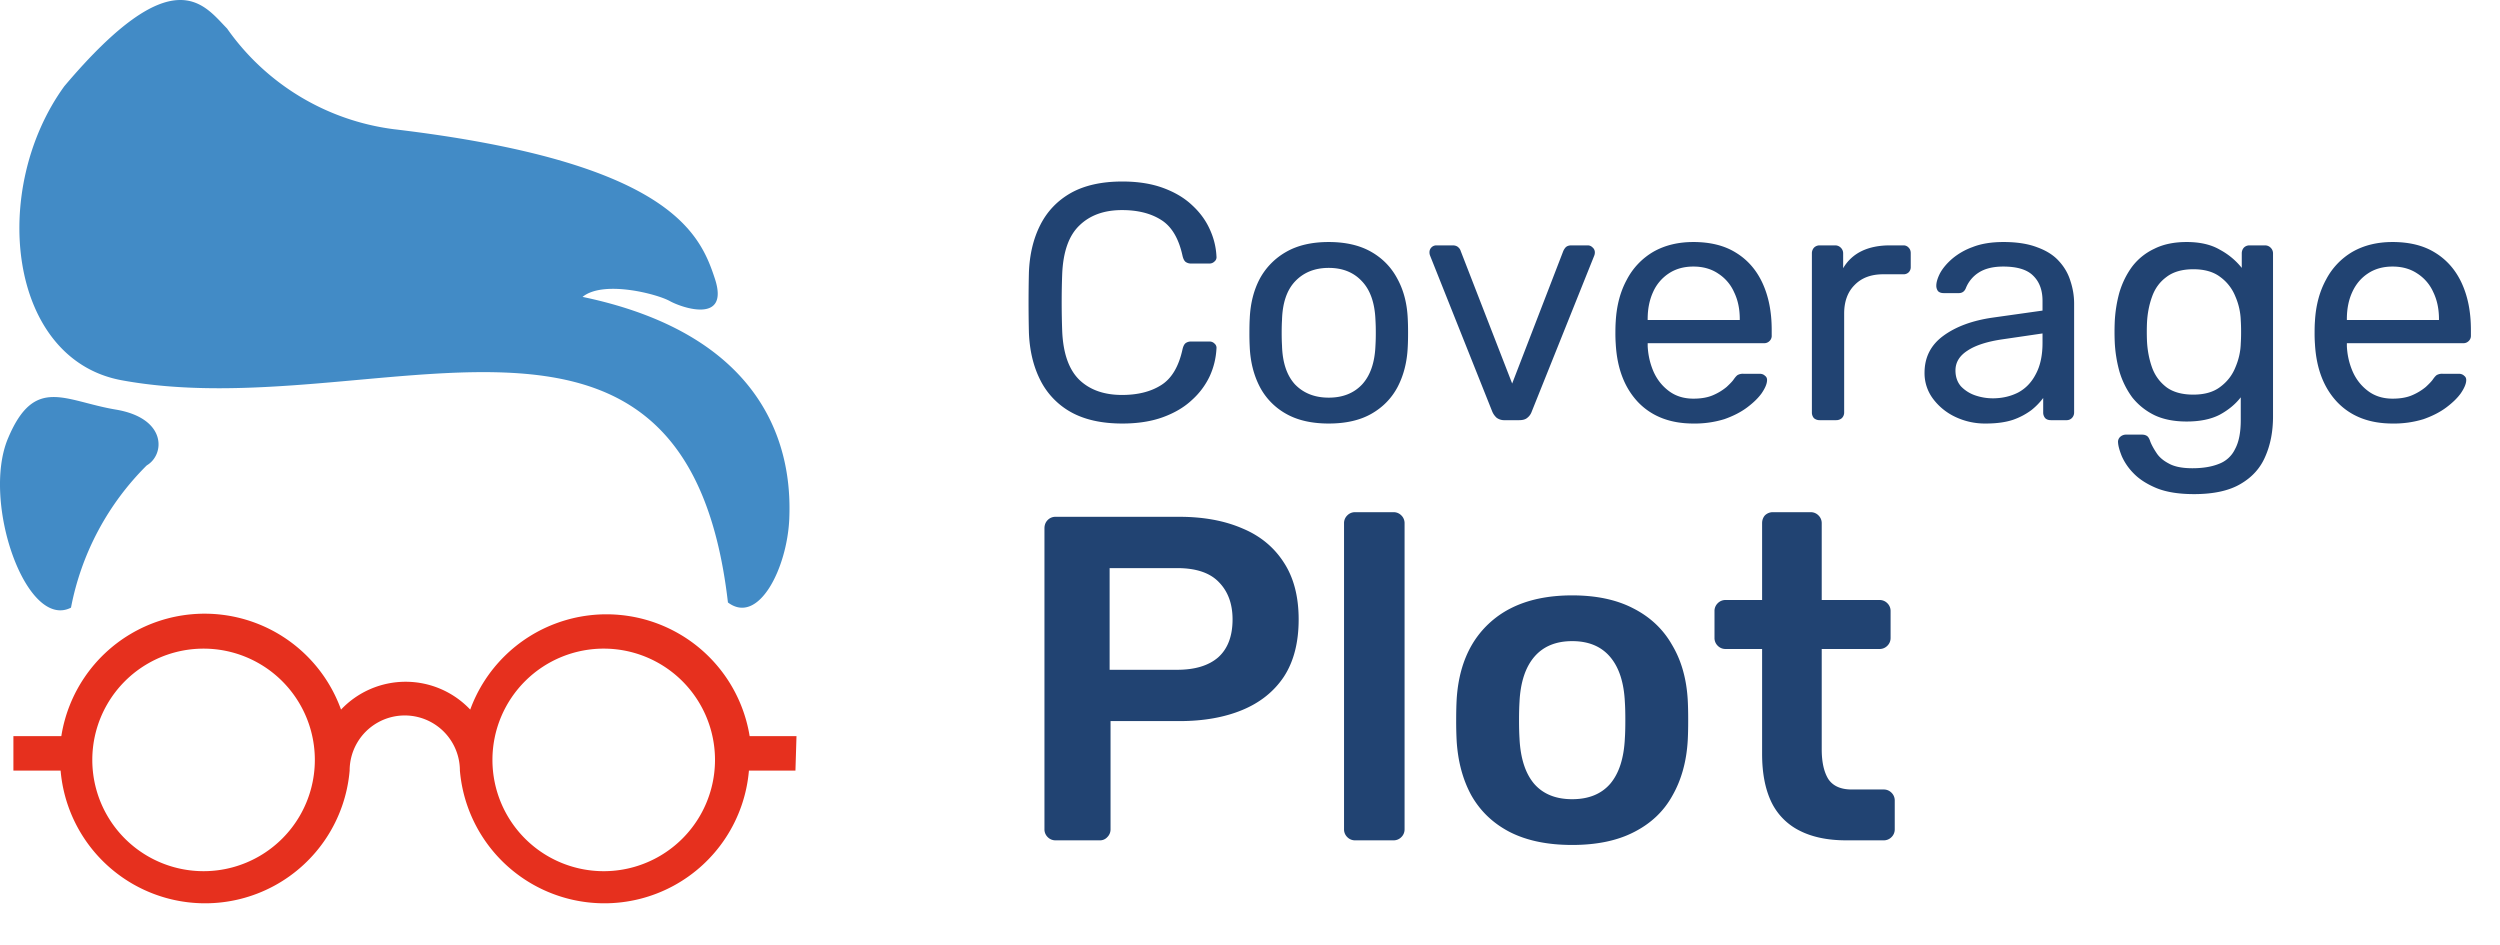 <svg width="119" height="45" fill="none" xmlns="http://www.w3.org/2000/svg"><path d="M53.424 20.16c-.981 0-1.797-.181-2.448-.544a3.574 3.574 0 01-1.456-1.52c-.33-.65-.512-1.408-.544-2.272a61.845 61.845 0 010-2.848c.032-.864.213-1.621.544-2.272.33-.65.816-1.157 1.456-1.52.65-.363 1.467-.544 2.448-.544.736 0 1.381.101 1.936.304.555.203 1.013.475 1.376.816.373.341.656.725.848 1.152.192.416.299.848.32 1.296a.261.261 0 01-.096.24.326.326 0 01-.24.096h-.88a.43.43 0 01-.256-.08c-.064-.053-.112-.15-.144-.288-.181-.832-.523-1.403-1.024-1.712-.49-.31-1.11-.464-1.856-.464-.853 0-1.53.245-2.032.736-.501.48-.773 1.253-.816 2.32-.032.875-.032 1.77 0 2.688.043 1.067.315 1.845.816 2.336.501.48 1.179.72 2.032.72.747 0 1.365-.155 1.856-.464.501-.31.843-.88 1.024-1.712.032-.139.08-.235.144-.288a.43.43 0 01.256-.08h.88c.096 0 .176.032.24.096a.261.261 0 01.096.24 3.59 3.59 0 01-.32 1.312 3.56 3.56 0 01-.848 1.136c-.363.341-.821.613-1.376.816-.555.203-1.2.304-1.936.304zm9.824 0c-.81 0-1.488-.155-2.032-.464a3.134 3.134 0 01-1.248-1.28c-.288-.555-.448-1.184-.48-1.888a12.08 12.08 0 01-.016-.688c0-.288.006-.517.016-.688.032-.715.192-1.344.48-1.888a3.24 3.24 0 011.264-1.28c.544-.31 1.216-.464 2.016-.464s1.472.155 2.016.464c.544.31.96.736 1.248 1.28.299.544.464 1.173.496 1.888.01.17.016.4.016.688 0 .277-.005.507-.016.688-.032.704-.192 1.333-.48 1.888-.288.544-.704.97-1.248 1.28-.544.31-1.221.464-2.032.464zm0-1.232c.662 0 1.19-.208 1.584-.624.395-.427.608-1.045.64-1.856a9.5 9.5 0 00.016-.608 9.5 9.5 0 00-.016-.608c-.032-.81-.245-1.424-.64-1.84-.394-.427-.922-.64-1.584-.64-.661 0-1.194.213-1.6.64-.394.416-.602 1.03-.624 1.84-.01.16-.016.363-.016.608s.006.448.016.608c.022.81.23 1.43.624 1.856.406.416.939.624 1.6.624zM71.627 20a.609.609 0 01-.384-.112.834.834 0 01-.208-.288l-2.96-7.424a.427.427 0 01-.032-.16.326.326 0 01.336-.336h.768c.117 0 .208.032.272.096a.37.37 0 01.112.176l2.448 6.304 2.432-6.304a.678.678 0 01.112-.176c.064-.064.154-.096.272-.096h.784c.085 0 .16.032.224.096a.303.303 0 01.112.24c0 .053-.01.107-.032.16L72.907 19.6a.63.63 0 01-.208.288c-.085.075-.213.112-.384.112h-.688zm8.978.16c-1.098 0-1.973-.336-2.624-1.008-.65-.683-1.008-1.61-1.072-2.784a7.103 7.103 0 01-.016-.528c0-.224.006-.405.016-.544.043-.757.219-1.419.528-1.984a3.3 3.3 0 011.264-1.328c.544-.31 1.179-.464 1.904-.464.811 0 1.488.17 2.032.512.555.341.976.827 1.264 1.456.288.63.432 1.365.432 2.208v.272a.339.339 0 01-.112.272.346.346 0 01-.256.096H78.43v.144c.022.437.118.848.288 1.232.171.373.416.677.736.912s.704.352 1.152.352c.384 0 .704-.059.96-.176a2.61 2.61 0 00.624-.384c.16-.15.267-.261.32-.336.096-.139.171-.219.224-.24a.517.517 0 01.256-.048h.768c.107 0 .192.032.256.096.075.053.107.133.096.24-.01.16-.096.357-.256.592-.16.224-.389.448-.688.672-.298.224-.661.41-1.088.56a4.761 4.761 0 01-1.472.208zm-2.176-4.928h4.384v-.048c0-.48-.09-.907-.272-1.28a2.023 2.023 0 00-.752-.88c-.33-.224-.725-.336-1.184-.336-.458 0-.853.112-1.184.336a2.06 2.06 0 00-.736.88c-.17.373-.256.8-.256 1.28v.048zM86.615 20a.404.404 0 01-.272-.096.404.404 0 01-.097-.272v-7.568a.4.4 0 01.097-.272.37.37 0 01.272-.112h.736a.37.37 0 01.272.112.37.37 0 01.111.272v.704a2.03 2.03 0 01.88-.816c.374-.181.822-.272 1.344-.272h.64a.32.32 0 01.257.112c.063.064.096.15.096.256v.656a.346.346 0 01-.096.256.346.346 0 01-.257.096h-.96c-.576 0-1.029.17-1.36.512-.33.33-.496.784-.496 1.36v4.704a.37.37 0 01-.111.272.404.404 0 01-.273.096h-.783zm7.905.16a3.277 3.277 0 01-1.456-.32 2.815 2.815 0 01-1.056-.864 2.028 2.028 0 01-.4-1.232c0-.736.298-1.323.896-1.76.597-.437 1.376-.725 2.336-.864l2.384-.336v-.464c0-.512-.15-.912-.448-1.2-.288-.288-.763-.432-1.424-.432-.48 0-.87.096-1.168.288a1.56 1.56 0 00-.608.736c-.064.16-.176.24-.336.24h-.72c-.118 0-.208-.032-.272-.096a.43.43 0 01-.08-.256c0-.16.058-.357.176-.592.128-.235.32-.464.576-.688a3.17 3.17 0 01.976-.56c.405-.16.896-.24 1.472-.24.64 0 1.178.085 1.616.256.437.16.778.379 1.024.656.256.277.437.592.544.944.117.352.176.71.176 1.072v5.184a.37.37 0 01-.112.272.346.346 0 01-.256.096h-.736c-.118 0-.208-.032-.272-.096a.404.404 0 01-.096-.272v-.688a3.123 3.123 0 01-.56.576 3.245 3.245 0 01-.88.464c-.352.117-.784.176-1.296.176zm.336-1.2c.437 0 .837-.09 1.2-.272.362-.192.645-.485.848-.88.213-.395.32-.89.32-1.488v-.448l-1.856.272c-.758.107-1.328.288-1.712.544-.384.245-.576.56-.576.944 0 .299.085.55.256.752a1.7 1.7 0 00.672.432c.277.096.56.144.848.144zm9.58 4.56c-.726 0-1.323-.096-1.792-.288-.459-.192-.822-.427-1.088-.704a2.722 2.722 0 01-.56-.816c-.107-.267-.166-.48-.176-.64a.32.32 0 01.096-.272.407.407 0 01.272-.112h.768c.096 0 .176.021.24.064s.117.133.16.272c.064.16.16.336.288.528.128.203.325.373.592.512.266.15.64.224 1.12.224.501 0 .922-.07 1.264-.208a1.38 1.38 0 00.768-.704c.181-.33.272-.79.272-1.376v-1.088c-.256.33-.592.608-1.008.832-.416.213-.939.32-1.568.32-.598 0-1.11-.101-1.536-.304a3.063 3.063 0 01-1.056-.848 4.007 4.007 0 01-.608-1.232 6.325 6.325 0 01-.224-1.44 11.736 11.736 0 010-.88 6.33 6.33 0 01.224-1.44c.138-.459.341-.87.608-1.232a2.837 2.837 0 011.056-.848c.426-.213.938-.32 1.536-.32.64 0 1.168.123 1.584.368a3.35 3.35 0 011.04.864v-.688c0-.107.032-.197.096-.272a.369.369 0 01.272-.112h.736a.37.37 0 01.272.112.373.373 0 01.112.272v7.76c0 .715-.123 1.35-.368 1.904-.235.555-.63.992-1.184 1.312-.544.32-1.28.48-2.208.48zm-.032-4.736c.533 0 .96-.123 1.28-.368.33-.245.57-.555.72-.928.16-.373.245-.752.256-1.136.01-.15.016-.33.016-.544 0-.224-.006-.41-.016-.56a3.087 3.087 0 00-.256-1.136 2.125 2.125 0 00-.72-.928c-.32-.245-.747-.368-1.28-.368-.534 0-.96.123-1.28.368-.32.235-.55.55-.688.944-.139.384-.219.8-.24 1.248-.011.277-.011.56 0 .848.021.448.101.87.24 1.264.138.384.368.699.688.944.32.235.746.352 1.28.352zm9.483 1.376c-1.099 0-1.974-.336-2.624-1.008-.651-.683-1.008-1.61-1.072-2.784a6.942 6.942 0 01-.016-.528c0-.224.005-.405.016-.544.042-.757.218-1.419.528-1.984a3.295 3.295 0 011.264-1.328c.544-.31 1.178-.464 1.904-.464.81 0 1.488.17 2.032.512.554.341.976.827 1.264 1.456.288.63.432 1.365.432 2.208v.272a.34.34 0 01-.112.272.347.347 0 01-.256.096h-5.536v.144c.021.437.117.848.288 1.232.17.373.416.677.736.912s.704.352 1.152.352c.384 0 .704-.059.96-.176a2.61 2.61 0 00.624-.384c.16-.15.266-.261.32-.336.096-.139.17-.219.224-.24a.515.515 0 01.256-.048h.768c.106 0 .192.032.256.096.074.053.106.133.096.24-.011.16-.096.357-.256.592-.16.224-.39.448-.688.672-.299.224-.662.41-1.088.56a4.765 4.765 0 01-1.472.208zm-2.176-4.928h4.384v-.048c0-.48-.091-.907-.272-1.28a2.029 2.029 0 00-.752-.88c-.331-.224-.726-.336-1.184-.336-.459 0-.854.112-1.184.336-.32.213-.566.507-.736.88-.171.373-.256.8-.256 1.28v.048zM50.244 40a.51.51 0 01-.374-.154.51.51 0 01-.154-.374V25.15c0-.161.051-.293.154-.396a.51.51 0 01.374-.154h5.896c1.144 0 2.141.183 2.992.55.85.352 1.51.895 1.98 1.628.47.719.704 1.62.704 2.706 0 1.1-.235 2.01-.704 2.728-.47.704-1.13 1.232-1.98 1.584-.85.352-1.848.528-2.992.528h-3.278v5.148a.51.51 0 01-.154.374.466.466 0 01-.374.154h-2.09zm2.574-8.118h3.212c.85 0 1.503-.198 1.958-.594.455-.41.682-1.012.682-1.804 0-.733-.213-1.32-.638-1.76-.425-.455-1.093-.682-2.002-.682h-3.212v4.84zM64.504 40a.509.509 0 01-.374-.154.51.51 0 01-.154-.374V24.908a.51.51 0 01.154-.374.509.509 0 01.374-.154h1.826a.51.51 0 01.374.154.51.51 0 01.154.374v14.564a.51.51 0 01-.154.374.51.51 0 01-.374.154h-1.826zm10.332.22c-1.173 0-2.163-.205-2.97-.616-.792-.41-1.4-.99-1.826-1.738-.41-.748-.645-1.62-.704-2.618a17.959 17.959 0 01-.022-.968c0-.381.008-.704.022-.968.059-1.012.3-1.885.726-2.618a4.497 4.497 0 011.848-1.738c.807-.41 1.782-.616 2.926-.616 1.144 0 2.112.205 2.904.616.807.41 1.423.99 1.848 1.738.44.733.69 1.606.748 2.618.015.264.022.587.022.968s-.007.704-.022.968c-.058.997-.3 1.87-.726 2.618-.41.748-1.02 1.327-1.826 1.738-.792.41-1.774.616-2.948.616zm0-2.178c.778 0 1.379-.242 1.804-.726.426-.499.66-1.225.704-2.178.015-.22.022-.506.022-.858s-.007-.638-.022-.858c-.044-.939-.278-1.657-.704-2.156-.425-.499-1.026-.748-1.804-.748-.777 0-1.378.25-1.804.748-.425.499-.66 1.217-.704 2.156-.014.22-.022.506-.022.858s.008.638.022.858c.044.953.279 1.68.704 2.178.426.484 1.027.726 1.804.726zM87.88 40c-.88 0-1.62-.154-2.222-.462a2.95 2.95 0 01-1.342-1.364c-.294-.616-.44-1.379-.44-2.288v-4.994h-1.738a.51.51 0 01-.374-.154.51.51 0 01-.154-.374v-1.276a.51.51 0 01.154-.374.51.51 0 01.374-.154h1.738v-3.652c0-.147.044-.271.132-.374a.536.536 0 01.396-.154h1.782a.51.51 0 01.374.154.51.51 0 01.154.374v3.652h2.75a.51.51 0 01.374.154.51.51 0 01.154.374v1.276a.51.51 0 01-.154.374.51.51 0 01-.374.154h-2.75v4.774c0 .601.103 1.07.308 1.408.22.337.594.506 1.122.506h1.518a.51.51 0 01.374.154.51.51 0 01.154.374v1.364a.51.51 0 01-.154.374.51.51 0 01-.374.154H87.88z" fill="#214372"/><path d="M3.068 4.096C-.507 9.016.378 17.1 5.79 18.1c12.02 2.214 26.86-6.723 28.86 10.577 1.46 1.099 2.821-1.64 2.92-3.985.098-2.345-.28-8.56-9.84-10.56.984-.804 3.526-.148 4.15.197.622.344 2.853 1.082 2.148-1.066-.706-2.149-2.132-5.56-15.317-7.117a11.478 11.478 0 01-7.903-4.789c-1.1-1.115-2.542-3.41-7.74 2.74zm.311 24.829c.493-2.57 1.75-4.93 3.607-6.773.87-.508.968-2.247-1.475-2.656-2.444-.41-3.87-1.64-5.133 1.377s.87 9.134 3 8.052z" fill="#428BC6"/><path d="M37.913 35.04h-2.23a6.904 6.904 0 00-13.3-1.263 4.23 4.23 0 00-6.15 0A6.903 6.903 0 002.919 35.04H.638v1.64h2.247a6.904 6.904 0 0013.758 0 2.624 2.624 0 015.248 0 6.904 6.904 0 0013.758 0h2.214l.05-1.64zM9.69 41.468a5.296 5.296 0 110-10.593 5.296 5.296 0 010 10.593zm19.12 0a5.297 5.297 0 110-10.593 5.297 5.297 0 010 10.593z" fill="#E6301E"/></svg>